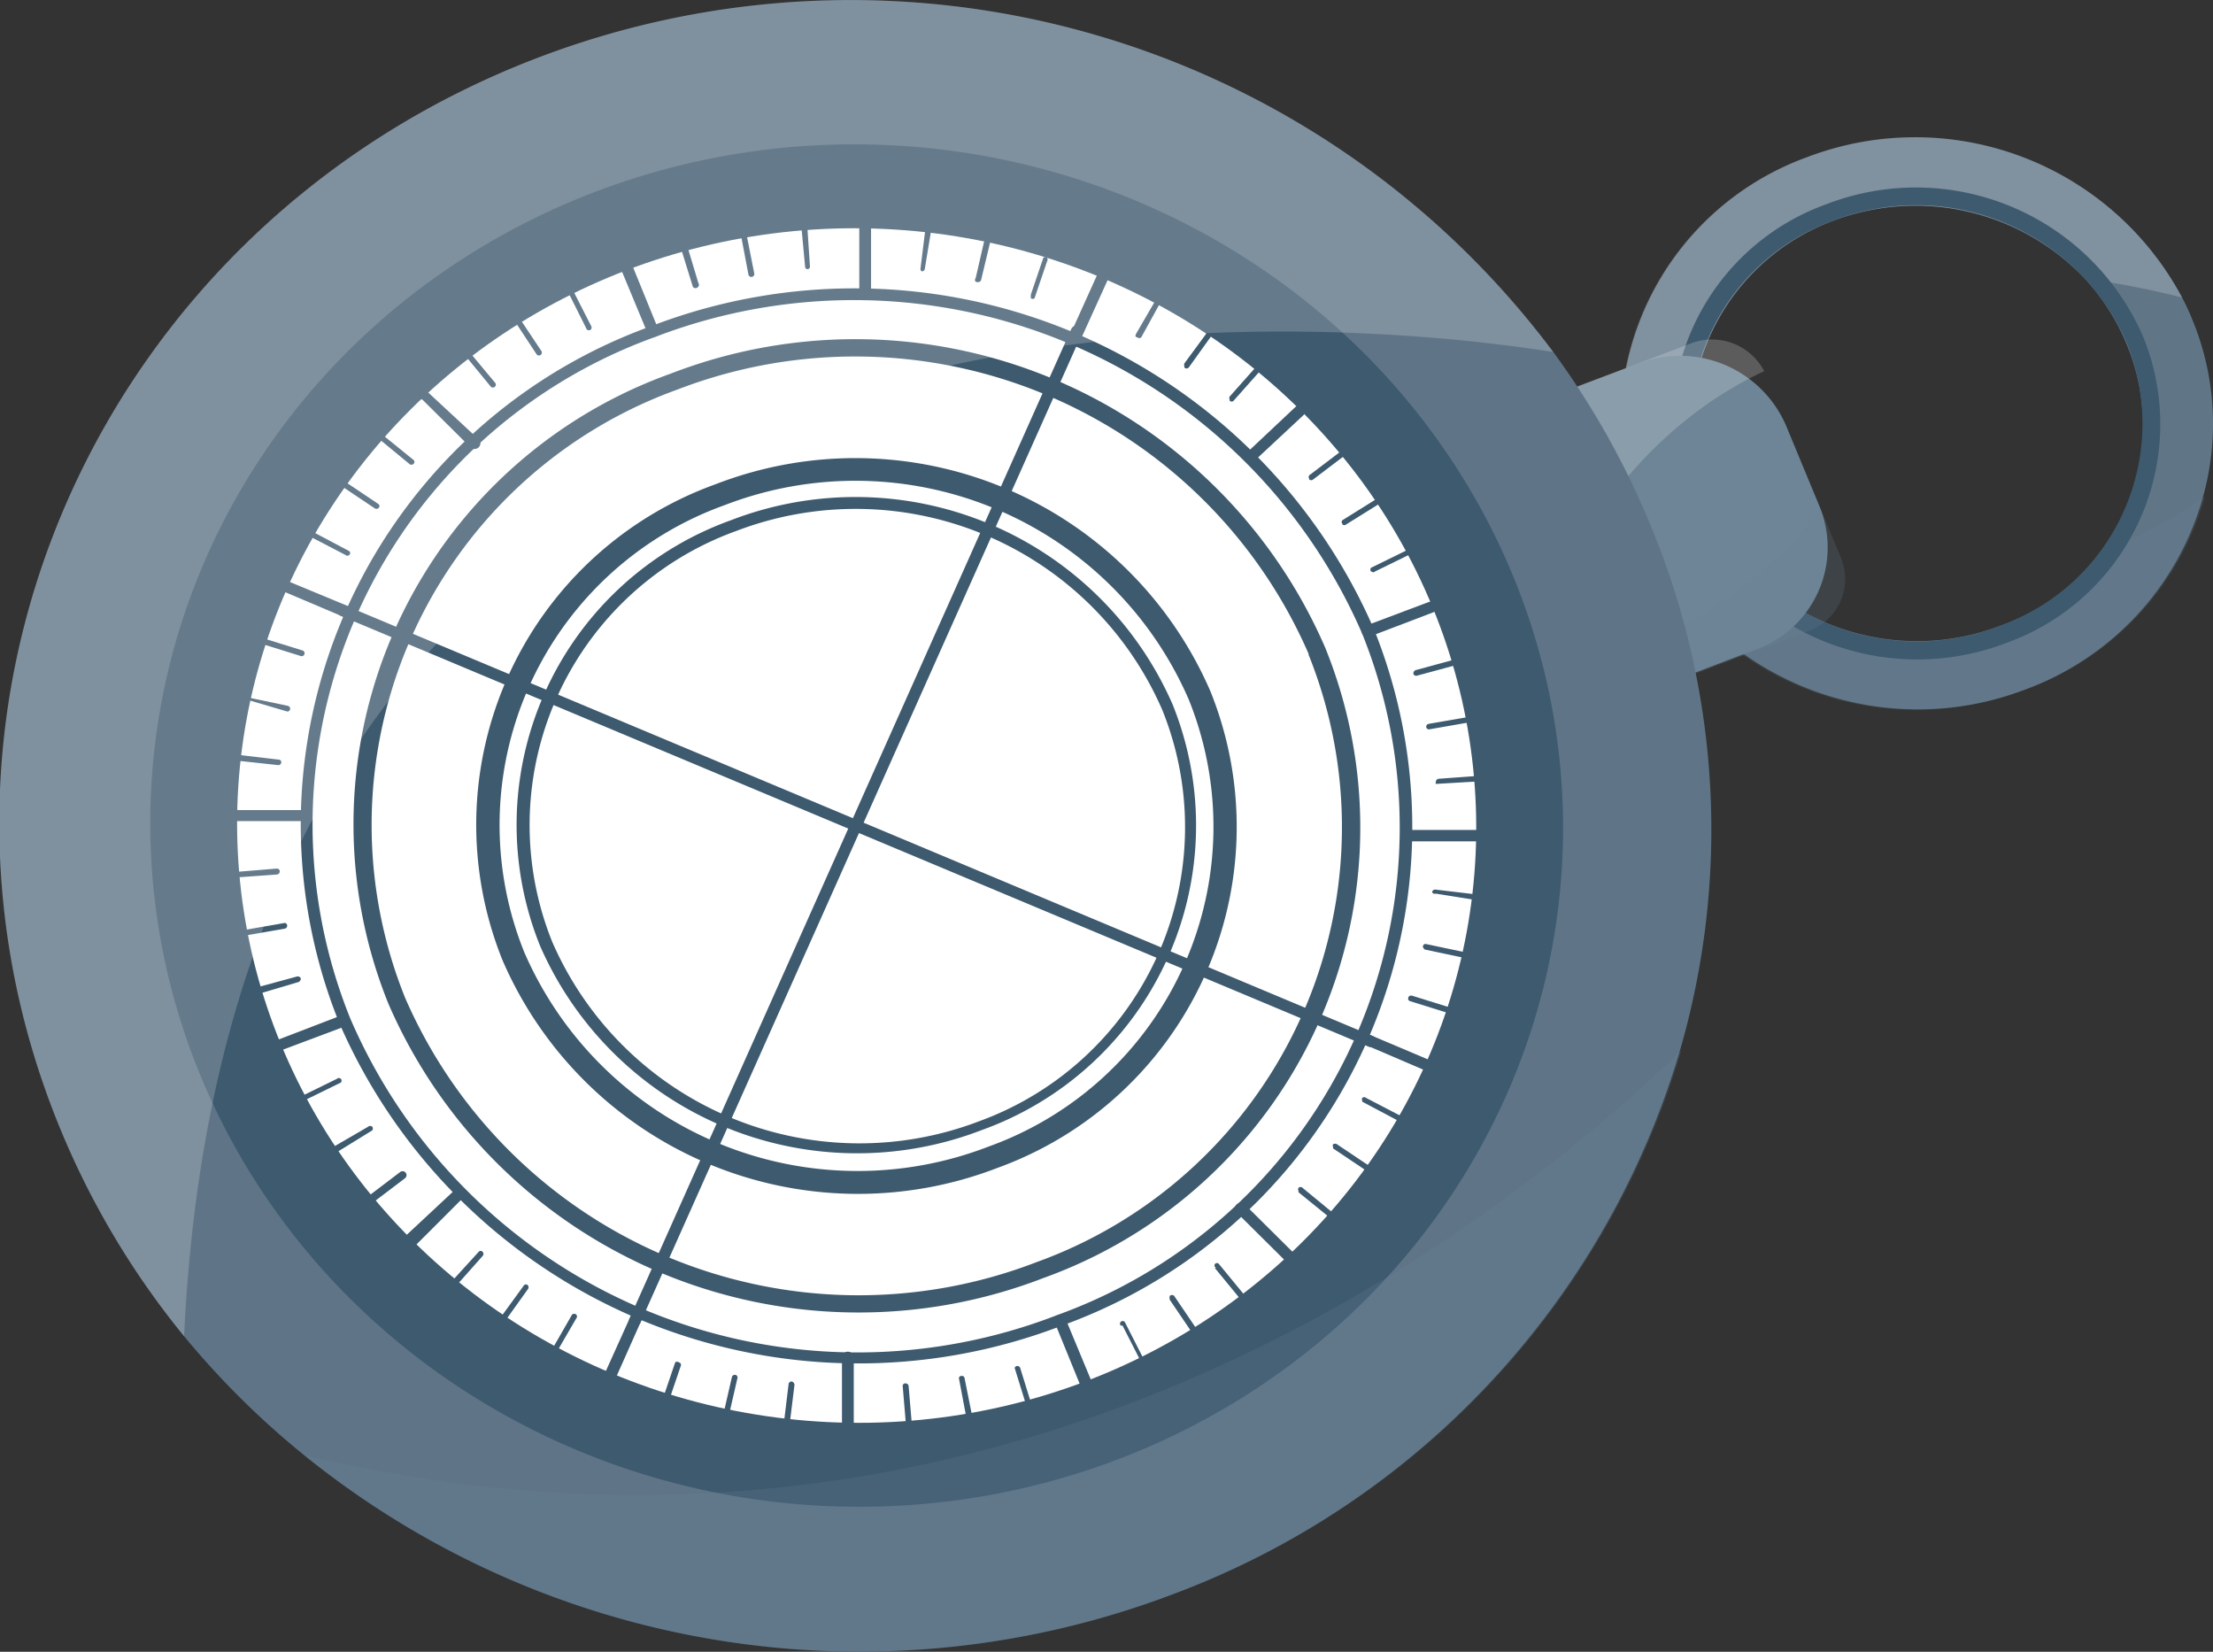 <svg xmlns="http://www.w3.org/2000/svg" width="60.11" height="44.86" viewBox="0 0 60.11 44.86">
  <rect x="0" y="0" width="60.11" height="44.86" fill="#333333" stroke="none"/>
  <g style="isolation: isolate">
    <g id="Calque_2" data-name="Calque 2">
      <g id="Calque_1-2" data-name="Calque 1">
        <g>
          <path d="M59.84,13.49a7.4,7.4,0,0,0-.3-4.83,6.11,6.11,0,0,0-.27-.58A8.22,8.22,0,0,0,49.08,4.27a7.69,7.69,0,0,0-4.85,9c.05.2.11.4.17.6s.11.29.17.43A8.18,8.18,0,0,0,55,18.73,7.81,7.81,0,0,0,59.84,13.49Zm-12,2.29a5.92,5.92,0,0,1-1.48-2.11,5.63,5.63,0,0,1-.37-3A5.93,5.93,0,0,1,49.78,6a6.34,6.34,0,0,1,6.86,1.58,6.07,6.07,0,0,1,1.12,1.76A5.75,5.75,0,0,1,57,15.09,6,6,0,0,1,54.32,17,6.35,6.35,0,0,1,47.82,15.78Z" style="fill: #607687"/>
          <path d="M55,18.73a8.18,8.18,0,0,1-10.46-4.39c-.06-.14-.12-.28-.17-.43s-.12-.4-.17-.6a9.92,9.92,0,0,0,3.59,2.47A6.35,6.35,0,0,0,54.32,17,6,6,0,0,0,57,15.09a19.74,19.74,0,0,0,2.89-1.6A7.81,7.81,0,0,1,55,18.73Z" style="fill: #6d8596;opacity: 0.2;mix-blend-mode: multiply"/>
          <path d="M44.4,13.91a7.68,7.68,0,0,1,4.68-9.64A8.22,8.22,0,0,1,59.27,8.08a23.27,23.27,0,0,0-2.63-.51A6.34,6.34,0,0,0,49.78,6,5.93,5.93,0,0,0,46,10.66,9.12,9.12,0,0,0,44.4,13.91Z" style="fill: #fff;opacity: 0.2;mix-blend-mode: soft-light"/>
          <path d="M58.22,9.16A6.73,6.73,0,0,0,49.6,5.55a6.31,6.31,0,0,0-3.72,8.29,6.75,6.75,0,0,0,8.62,3.62A6.31,6.31,0,0,0,58.22,9.16ZM46.34,13.67A5.85,5.85,0,0,1,49.78,6a6.24,6.24,0,0,1,8,3.34A5.84,5.84,0,0,1,54.32,17,6.24,6.24,0,0,1,46.34,13.67Z" style="fill: #3e5a6f"/>
          <path d="M41.23,16.89l-.91-2.22a2.94,2.94,0,0,1,1.73-3.87l2.46-.93a3.14,3.14,0,0,1,4,1.68l.92,2.22a2.94,2.94,0,0,1-1.74,3.87l-2.46.94A3.14,3.14,0,0,1,41.23,16.89Z" style="fill: #6d8596"/>
          <path d="M50,15.14l-.54-1.3a13.15,13.15,0,0,1-7.58,4.62,1.62,1.62,0,0,0,2,.66l5.29-2A1.5,1.5,0,0,0,50,15.14Z" style="fill: #6d8596;opacity: 0.2;mix-blend-mode: multiply"/>
          <path d="M47.92,10.08a1.6,1.6,0,0,0-2-.75l-5.29,2a1.49,1.49,0,0,0-.88,2l2,5a1.14,1.14,0,0,0,.1.19C42.05,14.9,44.78,11.54,47.92,10.08Z" style="fill: #fff;opacity: 0.2;mix-blend-mode: soft-light"/>
          <path d="M31.85,43.3A24,24,0,0,1,8.26,39.52,23,23,0,0,1,5,36.29a22.38,22.38,0,0,1-3.37-5.65c-4.74-11.53,1.09-24.55,13-29.08a23.83,23.83,0,0,1,27.56,8,22.23,22.23,0,0,1,2.64,4.7,21.52,21.52,0,0,1,.79,14.31A22.61,22.61,0,0,1,31.85,43.3Z" style="fill: #5f7587"/>
          <ellipse cx="23.27" cy="22.43" rx="18.5" ry="19.19" transform="translate(-0.24 44.6) rotate(-87.28)" style="fill: #3e5a6f"/>
          <ellipse cx="23.27" cy="22.43" rx="16.22" ry="16.83" transform="translate(-0.24 44.6) rotate(-87.28)" style="fill: #fff"/>
          <path d="M9.21,27.77A14.39,14.39,0,0,1,17.68,8.86a15.38,15.38,0,0,1,19.64,8.23A14.39,14.39,0,0,1,28.85,36,15.38,15.38,0,0,1,9.21,27.77ZM37,17.21A15.05,15.05,0,0,0,17.8,9.15a14.07,14.07,0,0,0-8.29,18.5,15,15,0,0,0,19.22,8.06A14.08,14.08,0,0,0,37,17.21Z" style="fill: #3e5a6f"/>
          <path d="M14.67,25.69a8.79,8.79,0,0,1,5.18-11.56,9.4,9.4,0,0,1,12,5,8.79,8.79,0,0,1-5.18,11.56A9.4,9.4,0,0,1,14.67,25.69Zm16.9-6.41A9.08,9.08,0,0,0,20,14.42a8.49,8.49,0,0,0-5,11.16,9.1,9.1,0,0,0,11.6,4.87A8.5,8.5,0,0,0,31.57,19.28Z" style="fill: #3e5a6f"/>
          <path d="M10.55,27.26a13,13,0,0,1,7.66-17.11A13.91,13.91,0,0,1,36,17.6a13,13,0,0,1-7.66,17.11A13.92,13.92,0,0,1,10.55,27.26Zm25-9.49a13.43,13.43,0,0,0-17.15-7.19A12.57,12.57,0,0,0,11,27.09a13.43,13.43,0,0,0,17.15,7.19A12.56,12.56,0,0,0,35.54,17.77Z" style="fill: #3e5a6f"/>
          <path d="M13.65,26.08a9.83,9.83,0,0,1,5.79-12.93,10.51,10.51,0,0,1,13.44,5.63,9.85,9.85,0,0,1-5.79,12.94A10.52,10.52,0,0,1,13.65,26.08ZM32.29,19a9.87,9.87,0,0,0-12.61-5.28,9.23,9.23,0,0,0-5.44,12.14,9.87,9.87,0,0,0,12.61,5.28A9.23,9.23,0,0,0,32.29,19Z" style="fill: #3e5a6f"/>
          <g>
            <g>
              <path d="M37,17.2a.14.14,0,0,1,.08-.2l1.73-.65a.17.17,0,0,1,.21.09.15.15,0,0,1-.09.19l-1.73.66A.16.16,0,0,1,37,17.2Z" style="fill: #3e5a6f"/>
              <path d="M7.48,28.42a.13.13,0,0,1,.09-.19l1.72-.66a.17.17,0,0,1,.21.09.16.16,0,0,1-.09.2l-1.73.65A.16.16,0,0,1,7.48,28.42Z" style="fill: #3e5a6f"/>
            </g>
            <g>
              <path d="M33.86,12.46a.14.14,0,0,1,0-.16l1.33-1.25a.17.17,0,0,1,.22,0,.16.16,0,0,1,0,.22l-1.33,1.24a.17.17,0,0,1-.23,0Z" style="fill: #3e5a6f"/>
              <path d="M11,33.75a.16.16,0,0,1,0-.17l1.33-1.24a.17.17,0,0,1,.23,0,.14.14,0,0,1,0,.21L11.3,33.81a.17.17,0,0,1-.22,0A.1.1,0,0,1,11,33.75Z" style="fill: #3e5a6f"/>
            </g>
            <g>
              <path d="M29.05,9.25a.13.13,0,0,1,0-.12l.74-1.64a.15.15,0,0,1,.2-.08.16.16,0,0,1,.09.21l-.74,1.63a.15.15,0,0,1-.21.08A.11.11,0,0,1,29.05,9.25Z" style="fill: #3e5a6f"/>
              <path d="M16.45,37.36a.21.21,0,0,1,0-.11l.74-1.64a.15.15,0,0,1,.21-.08.14.14,0,0,1,.08.2l-.73,1.64a.17.17,0,0,1-.21.08A.2.2,0,0,1,16.45,37.36Z" style="fill: #3e5a6f"/>
            </g>
            <g>
              <path d="M23.34,8.05a.14.14,0,0,1,0-.06l0-1.79a.16.16,0,0,1,.16-.15.16.16,0,0,1,.16.16l0,1.79a.16.16,0,0,1-.16.15A.14.14,0,0,1,23.34,8.05Z" style="fill: #3e5a6f"/>
              <path d="M22.87,38.71s0,0,0-.06l0-1.79a.16.16,0,0,1,.16-.15.16.16,0,0,1,.16.16l0,1.79a.16.16,0,0,1-.16.15A.16.16,0,0,1,22.87,38.71Z" style="fill: #3e5a6f"/>
            </g>
            <g>
              <path d="M17.59,9.05,16.9,7.39a.16.16,0,0,1,.09-.2.16.16,0,0,1,.21.08l.68,1.67a.14.14,0,0,1-.08.2A.16.16,0,0,1,17.59,9.05Z" style="fill: #3e5a6f"/>
              <path d="M29.33,37.59l-.68-1.67a.14.14,0,0,1,.09-.2.16.16,0,0,1,.2.09l.69,1.66a.16.16,0,0,1-.09.2A.16.16,0,0,1,29.33,37.59Z" style="fill: #3e5a6f"/>
            </g>
            <g>
              <path d="M11.39,10.81a.16.16,0,0,1,0-.17.15.15,0,0,1,.22,0L13,11.93a.15.15,0,0,1,0,.22.16.16,0,0,1-.22,0l-1.3-1.29Z" style="fill: #3e5a6f"/>
              <path d="M33.55,32.88a.16.16,0,0,1,.26-.17L35.11,34a.16.16,0,1,1-.23.21l-1.29-1.28Z" style="fill: #3e5a6f"/>
            </g>
            <g>
              <path d="M7.66,16a.17.17,0,0,1,0-.12.15.15,0,0,1,.2-.08l1.71.71a.16.16,0,0,1,.08.21.17.17,0,0,1-.21.08l-1.7-.72A.18.18,0,0,1,7.66,16Z" style="fill: #3e5a6f"/>
              <path d="M36.87,28.25a.13.13,0,0,1,0-.12.18.18,0,0,1,.21-.08l1.7.72a.16.16,0,0,1,.09.2.17.17,0,0,1-.21.08L37,28.34A.14.14,0,0,1,36.87,28.25Z" style="fill: #3e5a6f"/>
            </g>
            <g>
              <path d="M6.29,22.19a.07.07,0,0,1,0-.05A.16.16,0,0,1,6.44,22l1.85,0a.16.16,0,0,1,.16.15.15.15,0,0,1-.16.15l-1.86,0A.15.15,0,0,1,6.29,22.19Z" style="fill: #3e5a6f"/>
              <path d="M38.09,22.75a.13.13,0,0,1,0-.06.15.15,0,0,1,.16-.15l1.86,0a.14.14,0,0,1,.15.16.16.16,0,0,1-.16.15l-1.85,0A.16.16,0,0,1,38.09,22.75Z" style="fill: #3e5a6f"/>
            </g>
          </g>
          <g>
            <g>
              <path d="M36.46,14.22a.07.07,0,0,1,0-.09l.93-.58a.07.07,0,0,1,.11,0,.08.08,0,0,1,0,.11l-.93.58a.08.08,0,0,1-.11,0Z" style="fill: #3e5a6f"/>
              <path d="M9,31.28a.07.07,0,0,1,0-.1L10,30.6a.08.08,0,0,1,.11,0,.08.08,0,0,1,0,.1l-.94.58a.07.07,0,0,1-.11,0Z" style="fill: #3e5a6f"/>
            </g>
            <g>
              <path d="M32.17,9.94a.09.09,0,0,1,0-.07L32.81,9a.07.07,0,0,1,.11,0,.08.08,0,0,1,0,.1l-.63.88a.08.08,0,0,1-.12,0Z" style="fill: #3e5a6f"/>
              <path d="M13.59,35.86a.08.08,0,0,1,0-.07l.64-.88a.07.07,0,0,1,.11,0,.08.08,0,0,1,0,.1l-.63.88a.07.07,0,0,1-.11,0S13.59,35.87,13.59,35.86Z" style="fill: #3e5a6f"/>
            </g>
            <g>
              <path d="M26.5,7.56s0,0,0,0l.23-1a.08.08,0,0,1,.09-.06.09.09,0,0,1,.07.1l-.24,1a.08.08,0,0,1-.09.06A.06.06,0,0,1,26.5,7.56Z" style="fill: #3e5a6f"/>
              <path d="M19.65,38.4a0,0,0,0,1,0,0l.23-1a.08.08,0,0,1,.09-.06.07.07,0,0,1,.06.09l-.23,1a.08.08,0,0,1-.09.06A.1.1,0,0,1,19.65,38.4Z" style="fill: #3e5a6f"/>
            </g>
            <g>
              <path d="M20.33,7.46v0l-.2-1.05a.08.08,0,0,1,.06-.09.07.07,0,0,1,.09.06l.21,1.06a.08.08,0,0,1-.07.08A.08.08,0,0,1,20.33,7.46Z" style="fill: #3e5a6f"/>
              <path d="M26.25,38.51h0l-.2-1.06a.06.06,0,0,1,.06-.08.07.07,0,0,1,.09.06l.2,1a.08.08,0,0,1-.06.09A.08.08,0,0,1,26.25,38.51Z" style="fill: #3e5a6f"/>
            </g>
            <g>
              <path d="M14,8.73a.06.06,0,0,1,0-.09.09.09,0,0,1,.11,0l.6.9a.08.08,0,0,1-.13.09L14,8.75Z" style="fill: #3e5a6f"/>
              <path d="M31.78,35.28a.08.08,0,0,1,0-.09.09.09,0,0,1,.11,0l.61.9a.08.08,0,0,1-.13.09l-.61-.9Z" style="fill: #3e5a6f"/>
            </g>
            <g>
              <path d="M9.26,13.15a.06.06,0,0,1,0-.07s.07,0,.11,0l.91.61a.07.07,0,0,1,0,.11.09.09,0,0,1-.11,0l-.91-.61S9.26,13.17,9.26,13.15Z" style="fill: #3e5a6f"/>
              <path d="M36.21,31.15a.06.06,0,0,1,0-.07.09.09,0,0,1,.11,0l.91.61a.07.07,0,0,1,0,.11s-.07,0-.11,0l-.91-.61S36.21,31.17,36.21,31.15Z" style="fill: #3e5a6f"/>
            </g>
            <g>
              <path d="M6.64,19v0a.09.09,0,0,1,.09-.06l1.09.23a.08.08,0,0,1,.06.09.07.07,0,0,1-.09.06L6.7,19A.07.07,0,0,1,6.64,19Z" style="fill: #3e5a6f"/>
              <path d="M38.65,25.7v0a.07.07,0,0,1,.09-.06l1.09.23a.07.07,0,0,1,.06.09.09.09,0,0,1-.09.06l-1.09-.23A.1.1,0,0,1,38.65,25.7Z" style="fill: #3e5a6f"/>
            </g>
            <g>
              <path d="M6.55,25.35h0a.09.09,0,0,1,.07-.09l1.09-.19a.07.07,0,0,1,.09.06.08.08,0,0,1-.06.09l-1.09.19A.07.07,0,0,1,6.55,25.35Z" style="fill: #3e5a6f"/>
              <path d="M38.74,19.75h0a.08.08,0,0,1,.06-.09l1.1-.19a.08.08,0,1,1,0,.15l-1.09.19A.08.08,0,0,1,38.74,19.75Z" style="fill: #3e5a6f"/>
            </g>
          </g>
          <g>
            <g>
              <path d="M35.56,13a.08.08,0,0,1,0-.09l.87-.66a.08.08,0,0,1,.11,0,.07.07,0,0,1,0,.11l-.87.66a.08.08,0,0,1-.11,0Z" style="fill: #3e5a6f"/>
              <path d="M10,32.58a.07.07,0,0,1,0-.09l.87-.66A.08.08,0,1,1,11,32l-.87.66a.08.08,0,0,1-.11,0S10,32.59,10,32.58Z" style="fill: #3e5a6f"/>
            </g>
            <g>
              <path d="M30.85,9.15a.09.09,0,0,1,0-.07l.54-.93a.08.08,0,0,1,.11,0,.07.07,0,0,1,0,.1L31,9.16a.09.09,0,0,1-.11,0Z" style="fill: #3e5a6f"/>
              <path d="M15,36.71a.08.08,0,0,1,0-.07l.54-.94a.09.09,0,0,1,.11,0,.08.08,0,0,1,0,.11l-.54.93a.08.08,0,0,1-.11,0Z" style="fill: #3e5a6f"/>
            </g>
            <g>
              <path d="M25,7.32s0,0,0,0l.13-1.06a.07.07,0,0,1,.09-.07.08.08,0,0,1,.07.08L25.12,7.3a.08.08,0,0,1-.08.07A.1.1,0,0,1,25,7.32Z" style="fill: #3e5a6f"/>
              <path d="M21.29,38.66a0,0,0,0,1,0,0l.13-1.07a.08.08,0,0,1,.09-.07.1.1,0,0,1,.07.09l-.13,1.06a.07.07,0,0,1-.09.07A.06.06,0,0,1,21.29,38.66Z" style="fill: #3e5a6f"/>
            </g>
            <g>
              <path d="M18.82,7.79h0l-.31-1a.08.08,0,0,1,.06-.1.09.09,0,0,1,.1,0l.3,1a.07.07,0,0,1,0,.09A.09.09,0,0,1,18.82,7.79Z" style="fill: #3e5a6f"/>
              <path d="M27.87,38.15h0l-.31-1a.08.08,0,0,1,.15,0l.31,1a.08.08,0,0,1-.06.1A.07.07,0,0,1,27.87,38.15Z" style="fill: #3e5a6f"/>
            </g>
            <g>
              <path d="M12.65,9.66s0-.06,0-.09.09,0,.11,0l.7.84a.08.08,0,0,1-.13.09l-.69-.84S12.65,9.67,12.65,9.66Z" style="fill: #3e5a6f"/>
              <path d="M33,34.41a.07.07,0,0,1,0-.08.07.07,0,0,1,.11,0l.69.84a.08.08,0,0,1,0,.11.08.08,0,0,1-.11,0l-.69-.84S33.05,34.42,33,34.41Z" style="fill: #3e5a6f"/>
            </g>
            <g>
              <path d="M8.38,14.51a.17.17,0,0,1,0-.07.09.09,0,0,1,.11,0l1,.53a.07.07,0,0,1,0,.1.08.08,0,0,1-.11,0l-1-.52Z" style="fill: #3e5a6f"/>
              <path d="M37,29.88a.06.06,0,0,1,0-.06.08.08,0,0,1,.11,0l1,.52a.08.08,0,0,1,0,.11.09.09,0,0,1-.11,0l-1-.53S37,29.9,37,29.88Z" style="fill: #3e5a6f"/>
            </g>
            <g>
              <path d="M6.38,20.57a.06.06,0,0,1,0,0,.1.1,0,0,1,.09-.07l1.1.13a.07.07,0,0,1,.07.08.08.08,0,0,1-.08.07l-1.11-.12A.1.1,0,0,1,6.38,20.57Z" style="fill: #3e5a6f"/>
              <path d="M38.9,24.23v0a.08.08,0,0,1,.09-.07l1.1.13a.07.07,0,0,1,.07.08.08.08,0,0,1-.09.07L39,24.27A.08.08,0,0,1,38.9,24.23Z" style="fill: #3e5a6f"/>
            </g>
            <g>
              <path d="M6.93,26.91h0A.07.07,0,0,1,7,26.81l1.07-.29a.09.09,0,0,1,.1.05.1.1,0,0,1-.06.1L7,27A.07.07,0,0,1,6.93,26.91Z" style="fill: #3e5a6f"/>
              <path d="M38.39,18.3h0a.1.1,0,0,1,.06-.1l1.07-.29a.1.1,0,0,1,.1.06.08.08,0,0,1-.06.09l-1.07.29A.08.08,0,0,1,38.39,18.3Z" style="fill: #3e5a6f"/>
            </g>
          </g>
          <g>
            <g>
              <path d="M33.4,10.85a.08.08,0,0,1,0-.08l.72-.81a.08.08,0,0,1,.11,0,.07.07,0,0,1,0,.11l-.72.81a.07.07,0,0,1-.11,0Z" style="fill: #3e5a6f"/>
              <path d="M12.27,34.88a.08.08,0,0,1,0-.08L13,34a.07.07,0,0,1,.11,0,.08.08,0,0,1,0,.11l-.72.81a.08.08,0,0,1-.11,0Z" style="fill: #3e5a6f"/>
            </g>
            <g>
              <path d="M28,8a0,0,0,0,1,0,0l.34-1a.08.08,0,0,1,.1,0,.09.09,0,0,1,0,.1l-.34,1a.08.08,0,0,1-.1,0Z" style="fill: #3e5a6f"/>
              <path d="M18,38v0l.34-1a.08.08,0,0,1,.1,0,.07.07,0,0,1,.05.1l-.34,1a.08.08,0,0,1-.1.05A.12.12,0,0,1,18,38Z" style="fill: #3e5a6f"/>
            </g>
            <g>
              <path d="M21.87,7.26v0l-.1-1.07a.08.08,0,0,1,.08-.08.08.08,0,0,1,.08.07L22,7.23a.07.07,0,0,1-.07.08A.07.07,0,0,1,21.87,7.26Z" style="fill: #3e5a6f"/>
              <path d="M24.61,38.72v0l-.09-1.07a.07.07,0,0,1,.07-.08s.08,0,.09.07l.09,1.07a.08.08,0,0,1-.07.08A.08.08,0,0,1,24.61,38.72Z" style="fill: #3e5a6f"/>
            </g>
            <g>
              <path d="M15.43,7.93a.07.07,0,0,1,0-.09.08.08,0,0,1,.11,0l.51,1a.09.09,0,0,1,0,.11.09.09,0,0,1-.11,0l-.5-1Z" style="fill: #3e5a6f"/>
              <path d="M30.44,36a.08.08,0,0,1,0-.1.08.08,0,0,1,.11,0l.51,1a.08.08,0,0,1,0,.1A.08.08,0,0,1,31,37l-.51-1Z" style="fill: #3e5a6f"/>
            </g>
            <g>
              <path d="M10.27,11.88a.08.08,0,0,1,0-.08.08.08,0,0,1,.11,0l.85.69a.07.07,0,0,1,0,.11.08.08,0,0,1-.11,0l-.85-.7Z" style="fill: #3e5a6f"/>
              <path d="M35.27,32.34a.08.08,0,0,1,0-.08.08.08,0,0,1,.11,0l.85.7a.08.08,0,0,1,0,.11.08.08,0,0,1-.11,0l-.85-.69Z" style="fill: #3e5a6f"/>
            </g>
            <g>
              <path d="M7.07,17.44a0,0,0,0,1,0-.05.08.08,0,0,1,.1-.05l1.06.33a.08.08,0,0,1-.05.15l-1.06-.33A.12.12,0,0,1,7.07,17.44Z" style="fill: #3e5a6f"/>
              <path d="M38.25,27.15v-.06a.09.09,0,0,1,.1-.05l1.06.33s.07.06.05.1a.08.08,0,0,1-.1.05l-1.06-.33A.1.1,0,0,1,38.25,27.15Z" style="fill: #3e5a6f"/>
            </g>
            <g>
              <path d="M6.33,23.76a0,0,0,0,1,0,0,.08.08,0,0,1,.08-.08l1.1-.09a.08.08,0,0,1,.09.07.09.09,0,0,1-.07.09l-1.11.08A.06.06,0,0,1,6.33,23.76Z" style="fill: #3e5a6f"/>
              <path d="M39,21.24a0,0,0,0,1,0,0,.09.09,0,0,1,.08-.09l1.1-.08c.05,0,.08,0,.09.07a.08.08,0,0,1-.07.08L39,21.29A.08.08,0,0,1,39,21.24Z" style="fill: #3e5a6f"/>
            </g>
            <g>
              <path d="M8.15,29.89a.08.08,0,0,1,0-.1l1-.49a.08.08,0,0,1,.11,0,.08.08,0,0,1,0,.1l-1,.49a.08.08,0,0,1-.1,0Z" style="fill: #3e5a6f"/>
              <path d="M37.24,15.52a.08.08,0,0,1,0-.1l1-.49a.08.08,0,0,1,.11,0,.09.09,0,0,1,0,.1l-1,.49a.07.07,0,0,1-.1,0Z" style="fill: #3e5a6f"/>
            </g>
          </g>
          <g>
            <path d="M17.1,35.92a.11.11,0,0,1,0-.11l12-26.88a.17.17,0,0,1,.21-.08.16.16,0,0,1,.08.21l-12,26.87a.16.16,0,0,1-.21.08A.14.14,0,0,1,17.1,35.92Z" style="fill: #3e5a6f"/>
            <path d="M9.16,16.63a.11.11,0,0,1,0-.11.16.16,0,0,1,.21-.08l27.92,11.7a.14.14,0,0,1,.08.2.15.15,0,0,1-.21.08L9.24,16.72A.14.14,0,0,1,9.16,16.63Z" style="fill: #3e5a6f"/>
          </g>
          <path d="M5,36.29a22.38,22.38,0,0,1-3.37-5.65c-4.74-11.53,1.09-24.55,13-29.08a23.83,23.83,0,0,1,27.56,8C35.44,8.49,6.42,5.94,5,36.29Z" style="fill: #fff;opacity: 0.2;mix-blend-mode: soft-light"/>
          <path d="M31.85,43.3A24,24,0,0,1,8.26,39.52C26.59,43.88,40,34,45.67,28.53A22.61,22.61,0,0,1,31.85,43.3Z" style="fill: #6d8596;opacity: 0.2;mix-blend-mode: multiply"/>
        </g>
      </g>
    </g>
  </g>
</svg>
